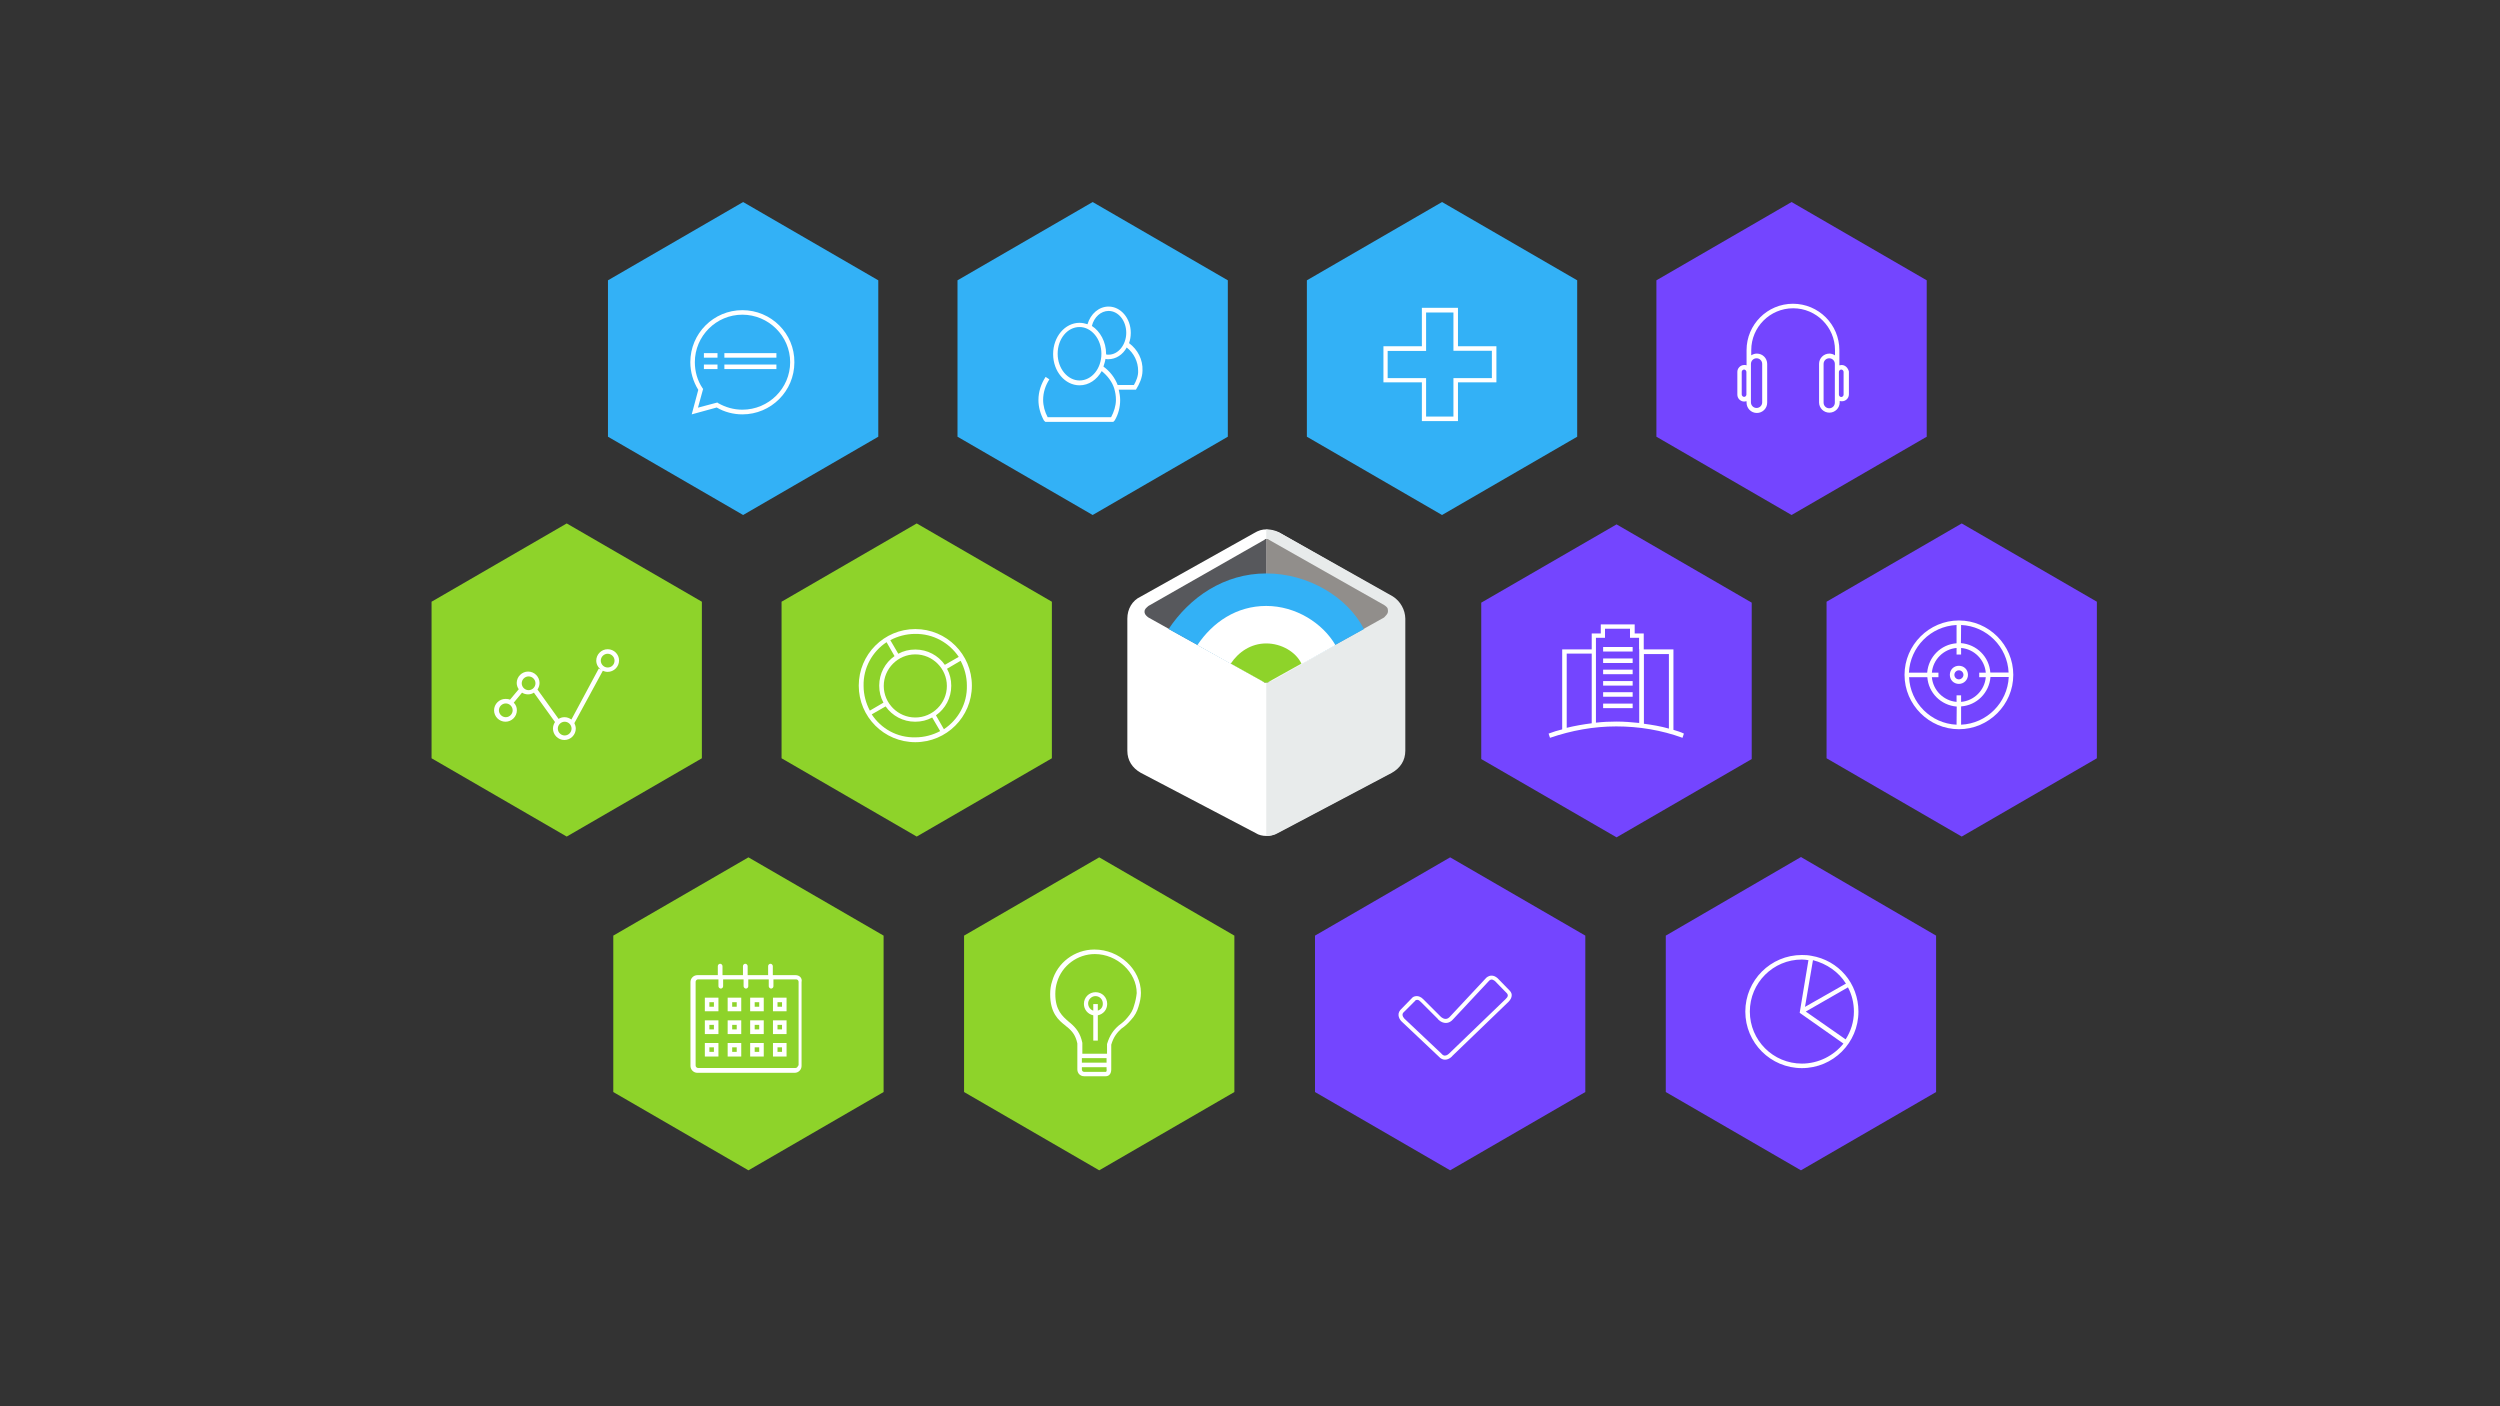 <?xml version="1.0" encoding="utf-8"?>
<!-- Generator: Adobe Illustrator 27.3.1, SVG Export Plug-In . SVG Version: 6.00 Build 0)  -->
<svg version="1.1" id="Layer_1" xmlns="http://www.w3.org/2000/svg" xmlns:xlink="http://www.w3.org/1999/xlink" x="0px" y="0px"
	 width="1600px" height="900px" viewBox="0 0 1600 900" style="enable-background:new 0 0 1600 900;" xml:space="preserve">
<rect x="0" y="0" width="1600" height="900" fill="#333333" stroke="none"/>
<style type="text/css">
	.st0{fill:#33B1F6;}
	.st1{fill:#FFFFFF;}
	.st2{fill:#7445FF;}
	.st3{fill:#8ED32A;}
	.st4{fill:#E8EBEB;}
	.st5{fill:#918E8B;}
	.st6{fill:#57585C;}
</style>
<g>
	<polygon class="st0" points="389.1,179.4 475.6,129.3 562.1,179.4 562.1,279.5 475.6,329.6 389.1,279.5 	"/>
	<path class="st1" d="M475.1,198.5c-18.4,0-33.3,14.9-33.3,33.3c0,6.2,1.8,12.4,5.1,17.7l-4.2,15.7l16-4.4
		c4.9,2.9,10.7,4.4,16.4,4.4c18.4,0,33.3-14.9,33.3-33.3C508.6,213.4,493.5,198.5,475.1,198.5 M475.1,262.2
		c-5.5,0-10.7-1.5-15.5-4.2l-0.5-0.4l-12.4,3.3l3.3-12l-0.4-0.5c-3.3-4.9-4.9-10.7-4.9-16.6c0-16.8,13.7-30.4,30.4-30.4
		c16.8,0,30.6,13.7,30.6,30.4S492,262.2,475.1,262.2 M450.5,228.9h8.7V226h-8.7V228.9z M463.6,228.9h33.3V226h-33.3V228.9z
		 M450.5,236.2h8.7v-2.9h-8.7V236.2z M463.6,236.2h33.3v-2.9h-33.3V236.2z"/>
</g>
<g>
	<polygon class="st0" points="612.8,179.4 699.3,129.3 785.8,179.4 785.8,279.5 699.3,329.6 612.8,279.5 	"/>
	<path class="st1" d="M722.6,219.6c0.7-2,1.1-4.2,1.1-6.6c0-9.3-6.4-16.8-14.2-16.8c-6.2,0-11.5,4.6-13.5,11.3
		c-1.6-0.5-3.3-0.9-5.1-0.9c-9.3,0-16.9,8.9-16.9,20c0,11.1,7.6,20,16.9,20c6,0,11.1-3.6,14.2-9.1c3.6,2.9,6.6,6.7,8,11.1
		c0.7,2.4,1.1,4.7,1.1,7.3c0,3.8-1.3,7.8-3.1,11.1h-40.6c-1.8-3.3-2.9-7.3-2.9-11.1c0-4.7,1.5-9.3,4-13.1l-2.4-1.6
		c-2.9,4.4-4.6,9.5-4.6,14.8c0,4.6,1.3,9.1,3.5,13.1l0.9,0.9h43.5l0.9-0.9c2.4-4,3.5-8.6,3.5-13.1c0-2.2-0.4-4.4-0.9-6.6H727
		l0.4-0.7c1.5-2.4,3.8-6.9,3.8-11.5C731.5,230.2,728.2,223.8,722.6,219.6 M709.5,199c6.2,0,11.3,6.2,11.3,14c0,7.6-5.1,14-11.3,14
		c-0.5,0-1.1,0-1.6-0.2c0-0.2,0-0.2,0-0.4c0-7.6-3.8-14.4-9.1-17.8C700.2,202.9,704.6,199,709.5,199 M690.9,243.5
		c-7.6,0-14-7.6-14-17.1c0-9.5,6.2-17.1,14-17.1c7.6,0,14,7.6,14,17.1S698.7,243.5,690.9,243.5 M725.7,246.4h-10.4
		c-1.8-4.7-4.9-8.7-9.1-11.8c0.5-1.6,1.1-3.3,1.3-4.9c0.5,0.2,1.3,0.2,1.8,0.2c4.9,0,9.3-2.9,11.8-7.5c4.6,3.6,7.3,9.1,7.3,14.9
		C728.6,240.6,727,244.2,725.7,246.4"/>
</g>
<g>
	<polygon class="st0" points="836.4,179.4 922.9,129.3 1009.4,179.4 1009.4,279.5 922.9,329.6 836.4,279.5 	"/>
	<path class="st1" d="M933.1,269.5H910v-24.8h-24.6v-23.1H910V197h23.1v24.6h24.6v23.1h-24.6V269.5z M912.7,266.6h17.5V242h24.6
		v-17.5h-24.6V200h-17.5v24.6h-24.6V242h24.6V266.6z"/>
</g>
<g>
	<polygon class="st2" points="1060.1,179.4 1146.6,129.3 1233.1,179.4 1233.1,279.5 1146.6,329.6 1060.1,279.5 	"/>
	<path class="st1" d="M1178.7,233.6c-0.5,0-0.9,0.2-1.5,0.2v-9.7c0-16.4-13.3-29.7-29.7-29.7c-16.4,0-29.7,13.3-29.7,29.7v9.7
		c-0.5-0.2-0.9-0.2-1.5-0.2c-2.4,0-4.4,2-4.4,4.4v14.6c0,2.4,2,4.4,4.4,4.4c0.5,0,0.9-0.2,1.5-0.2v0.9c0,3.6,2.9,6.6,6.6,6.6
		c3.6,0,6.6-2.9,6.6-6.6v-24.8c0-3.6-2.9-6.6-6.6-6.6c-1.3,0-2.5,0.4-3.6,1.1v-3.3c0-14.8,12-26.8,26.8-26.8
		c14.8,0,26.8,12,26.8,26.8v3.3c-1.1-0.7-2.4-1.1-3.6-1.1c-3.6,0-6.6,2.9-6.6,6.6v24.6c0,3.6,2.9,6.6,6.6,6.6c3.6,0,6.6-2.9,6.6-6.6
		v-0.9c0.5,0.2,0.9,0.2,1.5,0.2c2.4,0,4.4-2,4.4-4.4v-14.6C1182.8,235.6,1181,233.6,1178.7,233.6 M1116.2,254
		c-0.7,0-1.5-0.7-1.5-1.5V238c0-0.7,0.7-1.5,1.5-1.5c0.7,0,1.5,0.7,1.5,1.5v14.6C1117.6,253.3,1117.1,254,1116.2,254 M1124.2,229.3
		c2,0,3.6,1.6,3.6,3.6v24.6c0,2-1.6,3.6-3.6,3.6s-3.6-1.6-3.6-3.6v-24.6C1120.6,230.9,1122.2,229.3,1124.2,229.3 M1174.3,257.7
		c0,2-1.6,3.6-3.6,3.6c-2,0-3.6-1.6-3.6-3.6v-24.8c0-2,1.6-3.6,3.6-3.6c2,0,3.6,1.6,3.6,3.6V257.7z M1179.9,252.6
		c0,0.7-0.7,1.5-1.5,1.5c-0.7,0-1.5-0.7-1.5-1.5V238c0-0.7,0.7-1.5,1.5-1.5c0.7,0,1.5,0.7,1.5,1.5V252.6z"/>
</g>
<g>
	<polygon class="st2" points="1169,385.1 1255.5,335 1342,385.1 1342,485.3 1255.5,535.4 1169,485.3 	"/>
	<path class="st1" d="M1253.7,397.1c-19.1,0-34.8,15.7-34.8,34.8c0,19.1,15.7,34.8,34.8,34.8s34.8-15.7,34.8-34.8
		C1288.5,412.8,1272.8,397.1,1253.7,397.1 M1255.1,400c16.4,0.7,29.7,14,30.4,30.4h-11.7c-0.7-10-8.7-18-18.8-18.8L1255.1,400
		L1255.1,400z M1252.2,400v11.7c-10,0.7-18,8.7-18.8,18.8h-11.7C1222.5,414.1,1235.6,400.8,1252.2,400 M1252.2,463.8
		c-16.4-0.7-29.7-14-30.4-30.4h11.7c0.7,10,8.7,18,18.8,18.8L1252.2,463.8L1252.2,463.8z M1252.2,445v4.2
		c-8.4-0.7-15.1-7.5-15.8-15.8h4.2v-2.9h-4.2c0.7-8.4,7.5-15.1,15.8-15.8v4.2h2.9v-4.2c8.4,0.7,15.1,7.5,15.8,15.8h-4.2v2.9h4.2
		c-0.7,8.4-7.5,15.1-15.8,15.8V445H1252.2z M1255.1,463.8v-11.7c10-0.7,18-8.7,18.8-18.8h11.7
		C1284.8,449.8,1271.5,463.1,1255.1,463.8 M1259.5,431.9c0-3.3-2.5-5.8-5.8-5.8s-5.8,2.5-5.8,5.8c0,3.3,2.5,5.8,5.8,5.8
		C1256.8,437.7,1259.5,435.2,1259.5,431.9 M1253.7,434.8c-1.6,0-2.9-1.3-2.9-2.9s1.3-2.9,2.9-2.9s2.9,1.3,2.9,2.9
		S1255.1,434.8,1253.7,434.8"/>
</g>
<g>
	<polygon class="st3" points="500.2,385.1 586.7,335 673.2,385.1 673.2,485.3 586.7,535.4 500.2,485.3 	"/>
	<path class="st1" d="M585.8,402.6c-20,0-36.2,16.2-36.2,36.2s16.2,36.2,36.2,36.2s36.2-16.2,36.2-36.2
		C622,418.8,605.8,402.6,585.8,402.6 M613.6,420.4l-8.9,5.1c-4.2-6-11.1-9.8-18.9-9.8c-4,0-7.6,0.9-10.9,2.7l-5.1-8.7
		c4.7-2.5,10.2-4,15.8-4C597.4,405.5,607.6,411.5,613.6,420.4 M585.8,459.2c-11.1,0-20.2-9.1-20.2-20.2c0-11.1,9.1-20.2,20.2-20.2
		c11.1,0,20.2,9.1,20.2,20.2C606,450.1,596.9,459.2,585.8,459.2 M567.4,411l5.1,8.9c-6,4.2-9.8,11.1-9.8,18.9c0,4,0.9,7.6,2.7,10.9
		l-8.7,5.1c-2.5-4.7-4-10.2-4-15.8C552.4,427.4,558.3,417,567.4,411 M557.9,457.2l8.9-5.1c4.2,6,11.1,9.8,18.9,9.8
		c4,0,7.6-0.9,10.9-2.7l5.1,8.7c-4.7,2.5-10.2,4-15.8,4C574.1,472.2,563.9,466.3,557.9,457.2 M604.1,466.7l-5.1-8.9
		c6-4.2,9.8-11.1,9.8-18.9c0-4-0.9-7.6-2.7-10.9l8.7-5.1c2.5,4.7,4,10.2,4,15.8C619.1,450.5,613.1,460.7,604.1,466.7"/>
</g>
<g>
	<polygon class="st2" points="948,385.7 1034.6,335.6 1121.1,385.7 1121.1,485.8 1034.6,535.9 948,485.8 	"/>
	<path class="st1" d="M1026,417h18.9v-2.9H1026V417z M1026,424.3h18.9v-2.9H1026V424.3z M1026,431.5h18.9v-2.9H1026V431.5z
		 M1026,438.8h18.9v-2.9H1026V438.8z M1026,445.9h18.9V443H1026V445.9z M1026,453.2h18.9v-2.9H1026V453.2z M1071,467.1v-51.5H1052
		v-10.2h-5.8v-5.8h-21.7v5.8h-5.8v10.2h-18.9v51.2c-2.9,0.7-5.8,1.6-8.7,2.7l0.9,2.7c13.7-4.7,27.9-7.3,42.4-7.3
		c14.6,0,29,2.4,42.4,7.3l0.9-2.7C1075.7,468.5,1073.3,467.8,1071,467.1 M1018.7,462.9c-5.5,0.7-10.7,1.6-16,2.9v-47.5h16V462.9z
		 M1049.1,415.5L1049.1,415.5v47.2c-4.7-0.5-9.7-0.9-14.6-0.9c-4.4,0-8.7,0.2-13.1,0.7v-47l0,0v-7.3h5.8v-5.8h16v5.8h5.8V415.5z
		 M1068.1,466.3c-5.3-1.5-10.6-2.4-16-3.1v-44.6h16V466.3z"/>
</g>
<g>
	<polygon class="st3" points="276.2,385.1 362.7,335 449.2,385.1 449.2,485.3 362.7,535.4 276.2,485.3 	"/>
	<path class="st1" d="M388.9,415.5c-4,0-7.3,3.3-7.3,7.3c0,2.4,1.3,4.6,3.1,5.8l-1.5-0.7l-17.5,32.6c-1.3-0.9-2.7-1.5-4.4-1.5
		c-1.5,0-2.7,0.4-3.8,1.1l-13.5-18.8c0.7-1.1,1.3-2.5,1.3-4.2c0-4-3.3-7.3-7.3-7.3s-7.3,3.3-7.3,7.3c0,1.5,0.5,2.9,1.3,4l-5.6,6.7
		c-0.9-0.4-1.8-0.5-2.9-0.5c-4,0-7.3,3.3-7.3,7.3c0,4,3.3,7.3,7.3,7.3s7.3-3.3,7.3-7.3c0-2-0.7-3.6-2-4.9l5.3-6.4
		c1.1,0.7,2.5,1.1,3.8,1.1c1.5,0,2.7-0.4,3.8-1.1l13.5,18.8c-0.7,1.1-1.3,2.5-1.3,4.2c0,4,3.3,7.3,7.3,7.3s7.3-3.3,7.3-7.3
		c0-1.3-0.4-2.4-0.9-3.5l18.2-33.5c0.9,0.4,2,0.7,3.1,0.7c4,0,7.3-3.3,7.3-7.3C396.2,418.8,393,415.5,388.9,415.5 M323.7,459
		c-2.4,0-4.4-2-4.4-4.4s2-4.4,4.4-4.4c2.4,0,4.4,2,4.4,4.4C328.1,457,326.1,459,323.7,459 M338.3,441.7c-2.4,0-4.4-2-4.4-4.4
		s2-4.4,4.4-4.4c2.4,0,4.4,2,4.4,4.4C342.7,439.7,340.7,441.7,338.3,441.7 M361.4,470.7c-2.4,0-4.4-2-4.4-4.4s2-4.4,4.4-4.4
		c2.4,0,4.4,2,4.4,4.4C365.8,468.7,363.8,470.7,361.4,470.7 M388.9,427.2c-2.4,0-4.4-2-4.4-4.4s2-4.4,4.4-4.4c2.4,0,4.4,2,4.4,4.4
		C393.3,425.2,391.5,427.2,388.9,427.2"/>
</g>
<g>
	<polygon class="st2" points="1066.1,598.8 1152.6,548.5 1239.1,598.8 1239.1,698.9 1152.6,749 1066.1,698.9 	"/>
	<path class="st1" d="M1159.2,611.7c-2-0.4-4-0.5-6-0.5c-20,0-36.2,16.2-36.2,36.2s16.2,36.2,36.2,36.2c20,0,36.2-16.2,36.2-36.2
		C1189.4,629.5,1176.8,614.6,1159.2,611.7 M1186.5,647.4c0,6.6-2,12.7-5.3,17.8l-25.5-17.8l27-15.5
		C1185.2,636.6,1186.5,641.9,1186.5,647.4 M1181.4,629.5l-26.2,14.9l5.1-29.9C1169.2,616.8,1176.8,622.1,1181.4,629.5 M1153.2,680.7
		c-18.4,0-33.3-14.9-33.3-33.3c0-18.4,14.9-33.3,33.3-33.3c1.5,0,2.7,0.2,4.2,0.4l-5.6,33.7l28,19.7
		C1173.6,675.6,1163.9,680.7,1153.2,680.7"/>
</g>
<g>
	<polygon class="st2" points="841.6,598.8 928.1,548.7 1014.6,598.8 1014.6,698.9 928.1,749 841.6,698.9 	"/>
	<path class="st1" d="M924.8,678.2c-1.1,0-2.7-0.4-4.2-2.2l-23.3-22c-1.5-1.3-3.6-4.6-1.1-7.6l7.8-8c0.2-0.2,1.1-0.9,2.7-0.9
		c1.1,0,2.7,0.4,4.4,2.2l10.6,10.6c0.2,0.2,1.6,1.8,3.5,1.8c1.1,0,2-0.5,3.1-1.8l22.8-24.4c0.2-0.2,1.5-1.5,3.5-1.5
		c1.3,0,2.5,0.5,3.8,1.6l7.6,7.8c0.4,0.4,1.5,1.5,1.5,3.1c0,1.5-0.7,2.9-2.2,4.4l-35.7,34.4C929.3,676.2,927.3,678.2,924.8,678.2
		 M905.9,640.3l-7.8,7.8c-1.5,1.8,0.9,4,0.9,4l23.5,22.2c0.7,0.9,1.5,1.3,2.2,1.3c1.3,0,2.5-1.1,2.9-1.5l35.9-34.6
		c0.7-0.7,1.5-1.5,1.5-2.4c0-0.7-0.5-1.3-0.5-1.3l-0.2-0.2l-7.6-7.8c-0.7-0.5-1.5-0.9-2-0.9c-0.9,0-1.6,0.7-1.6,0.7l-22.8,24.4
		c-1.5,1.8-3.1,2.7-4.9,2.7c-3.1,0-5.3-2.5-5.3-2.7l-10.6-10.6c-0.9-0.9-1.6-1.5-2.4-1.5C906.2,639.9,905.9,640.1,905.9,640.3"/>
</g>
<g>
	<polygon class="st3" points="617,598.8 703.5,548.7 790,598.8 790,698.9 703.5,749 617,698.9 	"/>
	<path class="st1" d="M700.4,607.7c-12.6,0-23.7,8.4-27,20.2c-0.9,2.5-1.3,5.5-1.3,8.4c0,12,5.3,16.6,9.7,20
		c0.4,0.4,0.7,0.7,1.1,0.9c3.5,2.9,5.5,5.5,6.6,10.6v16.6c0,2.5,1.8,4.4,4.4,4.4h13.7c2.2,0,3.6-1.6,3.6-4.4v-15.8
		c1.5-5.1,3.8-7.8,6.4-10.2c2.4-1.6,4.4-3.5,6.2-5.6c2.4-2.5,4-5.5,4.9-8.7c0.9-2.9,1.5-5.8,1.5-8.7
		C730.1,620.4,716.5,607.7,700.4,607.7 M708.3,684.5c0,1.5-0.5,1.5-0.7,1.5h-13.7c-0.9,0-1.5-0.7-1.5-1.5v-1.5h15.8v-2.9h-15.8v-2.9
		h15.8V684.5z M725.8,643.6c-0.7,2.9-2.2,5.3-4.2,7.6c-1.6,2-3.5,3.6-5.6,5.1l-0.2,0.2c-3.1,2.7-5.6,6-7.3,11.7v6.2h-15.8v-6.6v-0.4
		c-1.3-6.2-4-9.5-7.6-12.6c-0.4-0.4-0.7-0.5-1.1-0.9c-4-3.5-8.6-7.3-8.6-17.8c0-2.7,0.4-5.3,1.1-7.5c3.1-10.6,13.1-18,24.2-18
		c14.2,0,26.8,11.7,26.8,25C727.2,638.3,726.7,640.8,725.8,643.6 M701.2,635c-4.2,0-7.5,3.3-7.5,7.5c0,3.6,2.5,6.6,6,7.3V666h2.9
		v-16.2c3.5-0.7,6-3.6,6-7.3C708.6,638.3,705.4,635,701.2,635 M702.6,646.8v-4.2h-2.9v4.2c-1.8-0.5-3.3-2.4-3.3-4.6
		c0-2.5,2.2-4.7,4.7-4.7c2.7,0,4.7,2.2,4.7,4.7C705.9,644.5,704.6,646.1,702.6,646.8"/>
</g>
<g>
	<polygon class="st3" points="392.5,598.8 479,548.7 565.5,598.8 565.5,698.9 479,749 392.5,698.9 	"/>
	<path class="st1" d="M509.2,624.1h-14.6v-5.8c0-0.7-0.7-1.5-1.5-1.5s-1.5,0.7-1.5,1.5v5.8h-13.1v-5.8c0-0.7-0.7-1.5-1.5-1.5
		s-1.5,0.7-1.5,1.5v5.8h-13.1v-5.8c0-0.7-0.7-1.5-1.5-1.5s-1.5,0.7-1.5,1.5v5.8h-13.1c-2.4,0-4.4,2-4.4,4.4v53.7
		c0,2.4,2,4.4,4.4,4.4h62.3c2.4,0,4.4-2,4.4-4.4v-53.7C513.6,625.9,511.6,624.1,509.2,624.1 M510.7,682c0,0.7-0.7,1.5-1.5,1.5h-62.5
		c-0.7,0-1.5-0.7-1.5-1.5v-53.7c0-0.7,0.7-1.5,1.5-1.5h13.1v4.4c0,0.7,0.7,1.5,1.5,1.5s1.5-0.7,1.5-1.5v-4.4h13.1v4.4
		c0,0.7,0.7,1.5,1.5,1.5s1.5-0.7,1.5-1.5v-4.4h13.1v4.4c0,0.7,0.7,1.5,1.5,1.5s1.5-0.7,1.5-1.5v-4.4h14.6c0.7,0,1.5,0.7,1.5,1.5V682
		H510.7z M451.1,647.2h8.7v-8.7h-8.7V647.2z M454,641.4h2.9v2.9H454V641.4z M465.7,647.2h8.7v-8.7h-8.7V647.2z M468.6,641.4h2.9v2.9
		h-2.9V641.4z M480.1,647.2h8.7v-8.7h-8.7V647.2z M483,641.4h2.9v2.9H483V641.4z M494.7,647.2h8.7v-8.7h-8.7V647.2z M497.6,641.4
		h2.9v2.9h-2.9V641.4z M451.1,661.8h8.7V653h-8.7V661.8z M454,655.9h2.9v2.9H454V655.9z M465.7,661.8h8.7V653h-8.7V661.8z
		 M468.6,655.9h2.9v2.9h-2.9V655.9z M480.1,661.8h8.7V653h-8.7V661.8z M483,655.9h2.9v2.9H483V655.9z M494.7,661.8h8.7V653h-8.7
		V661.8z M497.6,655.9h2.9v2.9h-2.9V655.9z M451.1,676.2h8.7v-8.7h-8.7V676.2z M454,670.3h2.9v2.9H454V670.3z M465.7,676.2h8.7v-8.7
		h-8.7V676.2z M468.6,670.3h2.9v2.9h-2.9V670.3z M480.1,676.2h8.7v-8.7h-8.7V676.2z M483,670.3h2.9v2.9H483V670.3z M494.7,676.2h8.7
		v-8.7h-8.7V676.2z M497.6,670.3h2.9v2.9h-2.9V670.3z"/>
</g>
<g>
	<path class="st1" d="M810.4,338.8c-2.5,0-4.9,0.6-8,2.5l-72.3,40.5c-5.5,2.5-8.6,8-8.6,14.1v84.6c0,6.1,3.1,11,8.6,14.1l73.6,38.6
		c1.8,1.2,4.3,1.8,6.7,1.8l0,0l0,0l0,0l0,0c2.5,0,4.9-0.6,6.7-1.8l73-38.6c5.5-3.1,8.6-8,8.6-14.1v-84.6c0-5.5-3.1-11-8-14.1
		l-72.3-41.1C816,340,812.9,339.4,810.4,338.8"/>
	<path class="st4" d="M891.4,381.7l-73-41.1c-2.5-1.2-4.9-1.8-8-1.8V535c2.5,0,5.5-0.6,7.4-1.8l73-38.6c5.5-3.1,8.6-8,8.6-14.1
		v-84.6C899.3,390.3,896.3,384.8,891.4,381.7z"/>
	<path class="st5" d="M810.4,344.9L810.4,344.9c0.6,0,1.2,0,1.8,0.6l73.6,41.7c1.8,1.2,2.5,1.8,2.5,3.7c0,1.2,0,1.8-2.5,4.3
		l-73.6,41.1c-0.6,0.6-1.2,0.6-1.8,0.6"/>
	<path class="st6" d="M810.4,436.9c-0.6,0-1.2,0-1.8-0.6L735,395.2c-2.5-1.8-2.5-3.1-2.5-3.7c0-1.8,1.2-2.5,2.5-3.7l74.2-42.3
		c0.6-0.6,0.6-0.6,1.2-0.6l0,0"/>
	<path class="st0" d="M810.4,367c-27,0-49,15.3-62.5,35.6l57.6,31.9c1.8,1.2,3.7,1.8,4.9,1.8l0,0c1.8,0,2.5-0.6,4.9-1.8l57.6-31.9
		C862.6,382.3,837.4,367,810.4,367z"/>
	<path class="st1" d="M810.4,387.8c-19,0-34.3,10.4-44.1,25.1l40.5,22.7c1.2,0.6,2.5,1.2,3.7,1.2l0,0c1.2,0,1.8-0.6,3.7-1.2
		l40.5-22.7C846.6,398.9,829.4,387.8,810.4,387.8z"/>
	<path class="st3" d="M810.4,411.8c-9.8,0-17.8,5.5-22.7,12.9l20.8,11.6c0.6,0.6,1.2,0.6,1.8,0.6l0,0c0.6,0,1.2,0,1.8-0.6l20.8-11.6
		C829.4,417.3,820.2,411.8,810.4,411.8z"/>
</g>
</svg>
